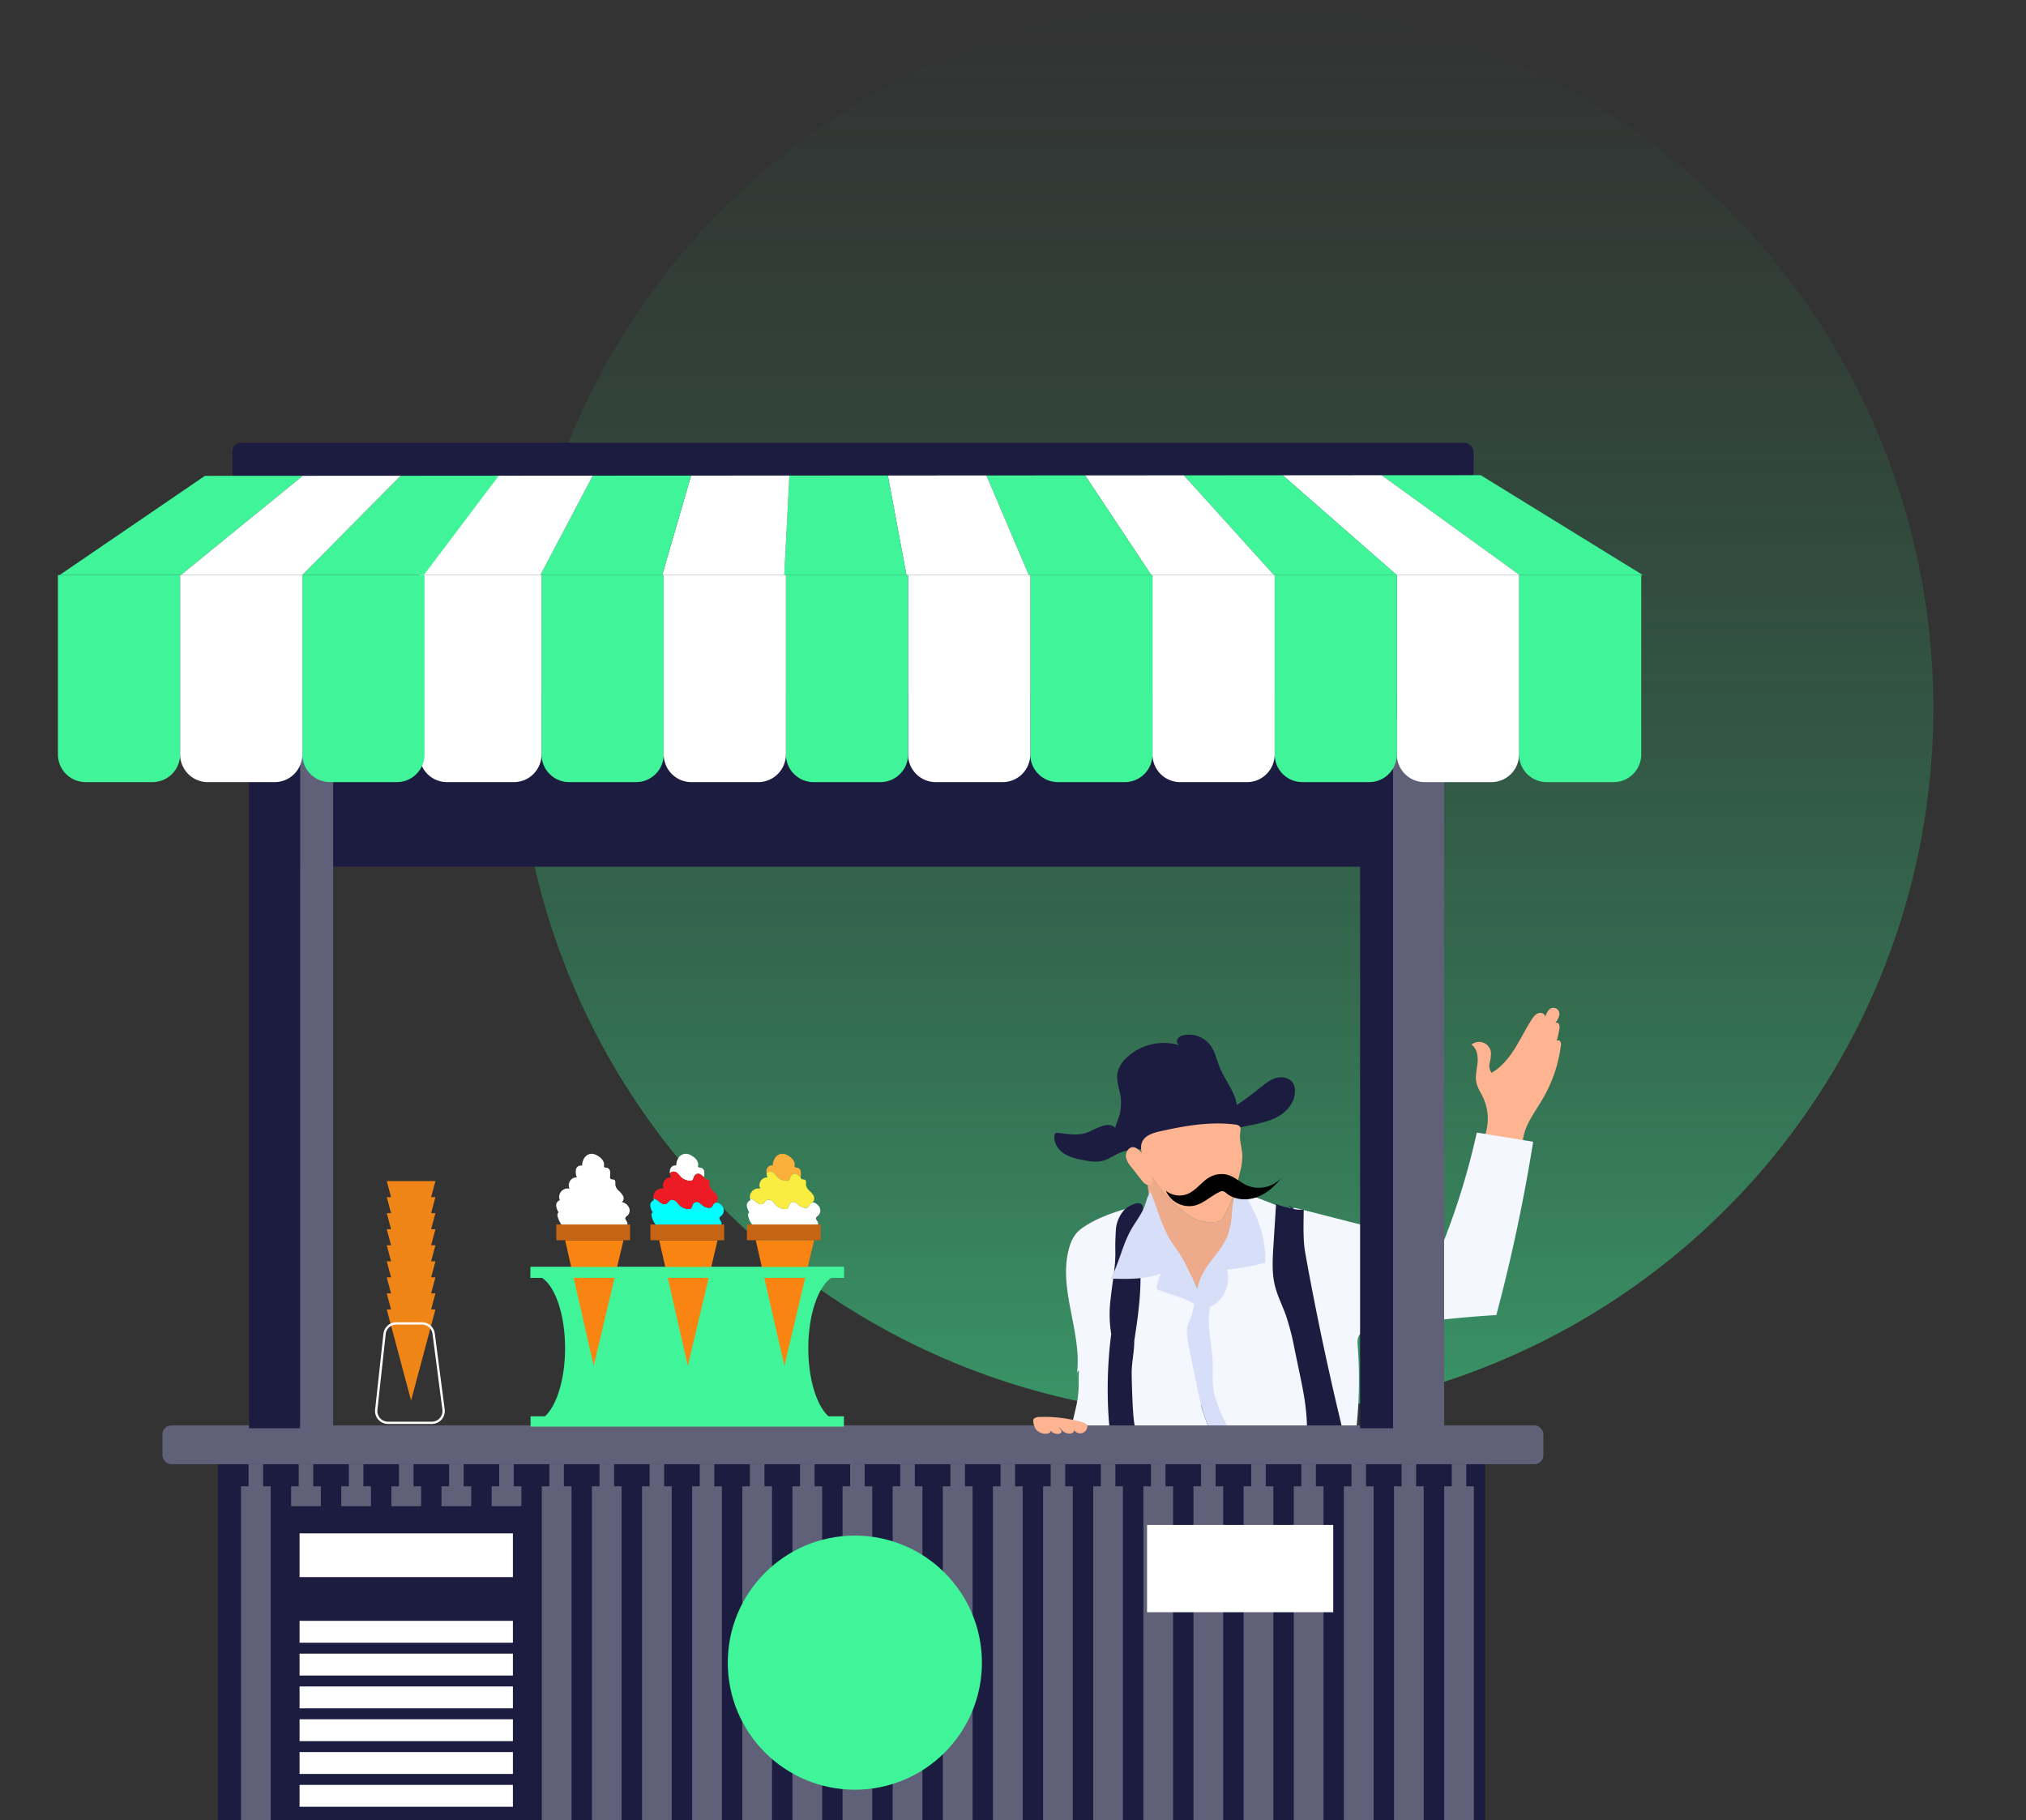 <?xml version="1.0" encoding="UTF-8"?>
<svg xmlns="http://www.w3.org/2000/svg" xmlns:xlink="http://www.w3.org/1999/xlink" width="881.968" height="792.401" viewBox="0 0 881.968 792.401">
  <rect x="0" y="0" width="881.968" height="792.401" fill="#333333" stroke="none"/>
  <defs>
    <linearGradient id="linear-gradient" x1="0.5" x2="0.5" y2="1" gradientUnits="objectBoundingBox">
      <stop offset="0" stop-color="#40f599"></stop>
      <stop offset="1" stop-color="#207b4d" stop-opacity="0"></stop>
    </linearGradient>
    <clipPath id="clip-path">
      <rect id="Rectangle_302" data-name="Rectangle 302" width="881.968" height="650.023" fill="none"></rect>
    </clipPath>
  </defs>
  <g id="Group_339" data-name="Group 339" transform="translate(-1085.013 -192)">
    <circle id="Ellipse_65" data-name="Ellipse 65" cx="308.353" cy="308.353" r="308.353" transform="translate(1926.651 808.707) rotate(180)" opacity="0.51" fill="url(#linear-gradient)"></circle>
    <g id="Group_325" data-name="Group 325" transform="translate(1085.013 334.378)">
      <g id="Group_317" data-name="Group 317" transform="translate(0 0)">
        <g id="Group_316" data-name="Group 316" clip-path="url(#clip-path)">
          <g id="Group_315" data-name="Group 315" transform="translate(25.219 50.394)">
            <rect id="Rectangle_271" data-name="Rectangle 271" width="498.612" height="75.99" transform="translate(584.765 184.562) rotate(-180)" fill="#1c1c40"></rect>
            <path id="Path_205" data-name="Path 205" d="M518.841,407.425c-1.039-2.206-2.468-4.278-2.943-6.671-.563-2.823.27-5.711.536-8.579s-.271-6.182-2.679-7.761a5.2,5.2,0,0,1,8.5,3.335,16.038,16.038,0,0,1-.542,4.551,5.17,5.17,0,0,0,.834,4.363c4.239-2.446,7.442-6.361,10.055-10.5s4.729-8.578,7.39-12.685a7.847,7.847,0,0,1,2-2.306,2.925,2.925,0,0,1,2.907-.357,1.832,1.832,0,0,1,.749,2.588,8.7,8.7,0,0,1,1.541-3.747,2.635,2.635,0,0,1,4.708,2.327,8.7,8.7,0,0,1-1.763,3.117c.446-.534,1.4-.256,1.748.345a3.113,3.113,0,0,1,.174,2.038,34.6,34.6,0,0,1-1.279,5.427c.281-.615,1.285-.492,1.665.066a2.826,2.826,0,0,1,.234,1.965,61.214,61.214,0,0,1-7.646,22.65c-1.935,3.359-4.191,6.534-5.992,9.969a23.361,23.361,0,0,0-3.08,11.091c.016.926-.058,2.12-.941,2.4a2.043,2.043,0,0,1-1.131-.085,5.628,5.628,0,0,0-.978-.264l-1-.271-2.03-.549-4.01-1.085-4.061-1.1c-.663-.179-1.335-.338-1.991-.54a1.159,1.159,0,0,1-.818-.614c-.273-.7.277-1.631.521-2.263a20.035,20.035,0,0,0,.9-3.1,22.261,22.261,0,0,0,.364-6.6,21.639,21.639,0,0,0-1.6-6.4Q519.018,407.8,518.841,407.425Z" transform="translate(101.569 -122.369)" fill="#ffb491"></path>
            <path id="Path_206" data-name="Path 206" d="M469.389,440.938l26.386,6.738c12.524,3.2,25.158,6.412,38.073,6.952a312.8,312.8,0,0,0,14.128-46.584l24.537,4a756.194,756.194,0,0,1-16.036,75.445,490.722,490.722,0,0,0-54.567,6.383c-1.936.337-4.092.827-5.151,2.484-.842,1.316-.737,3-.62,4.561a198.148,198.148,0,0,1-1.271,41.507l-53.248-2.187a3,3,0,0,1-3.343-2.219c-4.5-9.748-9.051-19.693-10.378-30.346-1.822-14.61,2.7-29.563,10.64-41.961,3.153-4.919,6.868-9.566,8.96-15.024s2.25-12.125-1.409-16.681l17.081,6.66" transform="translate(69.693 -107.738)" fill="#f5f7ff"></path>
            <path id="Path_207" data-name="Path 207" d="M465.589,399.043c1.613-1.2,3.2-2.44,4.7-3.635,2.268-1.8,4.525-3.78,7.3-4.606s6.274-.1,7.638,2.453a6.221,6.221,0,0,1,.637,2.136c.6,4.589-2.394,9.047-6.278,11.563s-8.539,3.483-13.075,4.4l-17.405,3.527c-4.254.862-8.51,1.724-12.69,2.893-4.873,1.363-9.665,3.146-14.69,3.742-3.909.463-7.983.214-11.645,1.656-2.553,1-4.773,2.787-7.406,3.553-2.892.84-5.989.372-8.947-.2-3-.577-6.074-1.286-8.587-3.031s-4.366-4.763-3.885-7.784a1.346,1.346,0,0,1,.364-.831,1.506,1.506,0,0,1,1.167-.2c4.014.437,8.15,1.205,12.025.067,3.242-.953,8.968-5.218,12.341-2.717,1.4,1.04.816,3.023,1.852,4.068,1.386,1.4,4.858.83,6.664.672,9.657-.842,18.307-5.846,27.554-8.32,4.852-1.3,10.5-1.739,14.9-4.339A86.7,86.7,0,0,0,465.589,399.043Z" transform="translate(52.578 -114.23)" fill="#1c1c40"></path>
            <path id="Path_208" data-name="Path 208" d="M402.885,403.6c-.527-3.358-1.911-6.7-1.3-10.047A12.654,12.654,0,0,1,405.5,387a23.562,23.562,0,0,1,23-5.456,2,2,0,0,1-.652-2.925,4.362,4.362,0,0,1,2.969-1.57,11.765,11.765,0,0,1,11.2,4.518c2.1,2.845,2.766,6.46,4.111,9.727,2.6,6.305,7.9,11.938,7.5,18.745a2.607,2.607,0,0,1-.437,1.49,2.922,2.922,0,0,1-1.581.82l-28.055,7.78c-5.73,1.589-11.508,3.187-17.44,3.613-2.145.155-4.88-.249-5.463-2.32-.865-3.072.551-5.667,1.459-8.451A20.23,20.23,0,0,0,402.885,403.6Z" transform="translate(59.674 -119.249)" fill="#1c1c40"></path>
            <path id="Path_209" data-name="Path 209" d="M450.982,456.008c-5.085-.368-10.988-.418-14.291,3.466a15.732,15.732,0,0,0-2.4,4.491c-3.548,8.929-6.487,18.194-7.382,27.761a67.575,67.575,0,0,0,7.6,37.825q20.149,4.174,40.612,6.567c1.42-8.809,2.651-17.8,1.327-26.621-1.643-10.94-7.086-20.873-11.028-31.209-4.033-10.571,3.37-15.55,1.223-26.66-.353-1.831-1.771-6.237-.149-7.156,1.4-.8-4.924-5.555-3.82-6.731s1.427-3.228.277-4.359a4.642,4.642,0,0,0-1.283-.8,68.2,68.2,0,0,0-10.04-3.869,1.434,1.434,0,0,0-1.259.029c-.279.211-3.664.155-3.724.5-.966,5.559,2.35,11.669,2.369,17.311a14.39,14.39,0,0,0,.375,3.933C449.875,452.187,450.964,454.234,450.982,456.008Z" transform="translate(69.368 -100.15)" fill="#f5f7ff"></path>
            <path id="Path_210" data-name="Path 210" d="M388.287,485.645l.131-.993A2.188,2.188,0,0,0,388.287,485.645Z" transform="translate(55.2 -79.428)" fill="#f5f7ff"></path>
            <path id="Path_211" data-name="Path 211" d="M459.922,432.824c-2.876-.579-5.21-.845-7.853-2.116-.378,6.051-.8,12.585-1.178,18.637-.348,5.578-.687,11.253.6,16.692,1.064,4.484,3.2,8.631,4.769,12.964a107.765,107.765,0,0,1,3.84,14.853l2.158,10.361c.8,3.837,1.6,7.678,2.189,11.555a91.7,91.7,0,0,1,.956,19.638l10.488,2.735c1.4.363,3.051.671,4.135-.281a3.851,3.851,0,0,0,1.052-2.288c.638-3.629-.242-7.333-1.1-10.917q-8.657-36.1-15.223-72.667c-1.019-5.674-.705-12.922-.659-18.686-2.154-.114-5.5.081-6.472-1.845" transform="translate(78.221 -99.363)" fill="#1c1c40"></path>
            <path id="Path_212" data-name="Path 212" d="M387.374,527.9a1.365,1.365,0,0,0,1.653,1.9q29.533-.53,59.041,1.367c-1.411-4.255-3.373-8.642-4.541-13.052.375.288.749.552,1.124.816q-1.058-9.59-2.139-19.137a70.623,70.623,0,0,1-.616-11.2c.264-5.38,1.786-11.023-.266-16.028-1.3-3.175-3.9-5.622-6.416-7.96-1.983-1.852-3.968-3.681-5.951-5.533a20.146,20.146,0,0,0-3.087-2.535,10.665,10.665,0,0,0-15.718,5.423,20.645,20.645,0,0,0-.883,6.7c-.066,4.829.023,9.679.244,14.484a49.961,49.961,0,0,0,.419,5.4c-.729,0-1.434.023-2.161.023-.618-4.1-1.874-8.113-2.183-12.237-.33-4.409.419-8.819.618-13.249.419-9.48-1.631-19.71,3.107-27.933a10.176,10.176,0,0,1,1.786-2.315l7.342-2.1c-8.819,2.316-17.79,4.7-25.486,9.591a17.954,17.954,0,0,0-3.814,3.109,16.611,16.611,0,0,0-3.109,6.194c-5.2,17.726,5.578,36.619,3.329,54.939a3.1,3.1,0,0,1,.86-1.454c-.242,3.483.022,6.989-.331,10.471C389.733,518.442,388.123,523.093,387.374,527.9Z" transform="translate(53.952 -99.351)" fill="#f5f7ff"></path>
            <path id="Path_213" data-name="Path 213" d="M398.818,527.255a1.592,1.592,0,0,0,.242.838,1.614,1.614,0,0,0,1.389.375c3.284-.177,6.57-.353,9.832-.507-1.256.066-1.742-22.158-1.7-24.23.111-4.321,1.148-8.906,1.126-13.316,1.432-9.171,2.734-18.364,2.734-27.646.022-7.386-.794-14.771-.31-22.156.133-1.875,2.1-7.871,1.037-9.327-1.542-2.16-6.5.772-7.738,2.028a14.577,14.577,0,0,0-3.725,8.709,93.782,93.782,0,0,0-.156,9.657c-.066,6.878-1.433,13.69-2.138,20.547a52.175,52.175,0,0,0,.264,15.168A188.1,188.1,0,0,0,398.818,527.255Z" transform="translate(58.846 -99.434)" fill="#1c1c40"></path>
            <path id="Path_214" data-name="Path 214" d="M447.694,447.439c-.355,1.427-2.9,2.735-3.576,4.039a23.431,23.431,0,0,1-2.12,3.079c-3.744,4.956-6.59,10.519-9.422,16.051-3.09-6.709-9.3-11.4-13.523-17.47-3.985-5.749-6.092-12.627-7.142-19.546-.188-1.263-.348-2.535-.5-3.807-.219-1.745-.492-3.5-.651-5.248-.218-2.384.24-1.537,1.843-2.4.049-.022.1-.051.147-.078a55.18,55.18,0,0,0,16.206,16.88,17.678,17.678,0,0,0,4.088,2.172,20.909,20.909,0,0,0,7.387.655,4.35,4.35,0,0,0,2.06-.414,4.169,4.169,0,0,0,1.4-1.7,71.034,71.034,0,0,0,4.285-9.28c.015.6.015,1.2-.008,1.8C448.029,437.284,448.939,442.465,447.694,447.439Z" transform="translate(63.488 -102.56)" fill="#eeab8b"></path>
            <path id="Path_215" data-name="Path 215" d="M442.774,437.516a37.564,37.564,0,0,1-1.606,8.675c-2.445,6.905-8.688,11.83-11.7,18.507-3,6.642-2.565,14.488-5.836,21a11.691,11.691,0,0,1,4.226-5.05c2.021-1.342,4.415-2.021,6.5-3.255a14.353,14.353,0,0,0,6.341-15.731,99.236,99.236,0,0,0,16.563-3.02c.634-12.353-4.721-24.387-12.207-34.233.447.586-1.239,4.873-1.438,5.829A72.573,72.573,0,0,0,442.774,437.516Z" transform="translate(68.263 -101.69)" fill="#d7def8"></path>
            <path id="Path_216" data-name="Path 216" d="M407.894,443.5c-3.74,6.678-5.143,14.453-8.79,21.184,7.363.221,14.958.4,21.822-2.267a27.348,27.348,0,0,0-1.754,5.456,1.768,1.768,0,0,0,.053,1.244,1.841,1.841,0,0,0,1.083.689l8.61,2.906c2.435.822,4.94,1.683,6.866,3.383-.236-1.832,1.531-3.4,1.553-5.245a5.778,5.778,0,0,0-.793-2.546l-3.943-8a62.967,62.967,0,0,0-3.431-6.34c-.953-1.482-2.028-2.88-3.017-4.339-4.793-7.082-6.519-15.057-9.792-22.77-1.6,2.326-1.961,5.423-3.212,7.942C411.639,437.833,409.549,440.539,407.894,443.5Z" transform="translate(59.2 -100.789)" fill="#d7def8"></path>
            <path id="Path_217" data-name="Path 217" d="M424.364,482.64l2.984,14.633c1.422,6.975,2.871,14.03,5.929,20.458l9.181,1.424c-3.612-6.727-7.3-13.717-7.837-21.333-.2-2.818.04-5.648-.021-8.472-.208-9.566-3.783-19.589-.014-28.383-.5,1.167-4.031,2.875-5.088,3.828a28.7,28.7,0,0,0-4.662,5.093C422.3,473.668,423.5,478.393,424.364,482.64Z" transform="translate(68.146 -88.181)" fill="#d7def8"></path>
            <path id="Path_218" data-name="Path 218" d="M451.762,426.6q-1.039,4.331-2.074,8.665c-.252,1.048-.505,2.1-.8,3.147.023-.6.023-1.2.008-1.8a71.022,71.022,0,0,1-4.285,9.28,4.17,4.17,0,0,1-1.4,1.7,4.351,4.351,0,0,1-2.06.414,20.909,20.909,0,0,1-7.387-.655,17.675,17.675,0,0,1-4.088-2.172,55.181,55.181,0,0,1-16.206-16.88c-.049.027-.1.056-.147.078q-1.648-3.585-3.151-7.235c-1.061-2.571-2.067-5.518-.9-8.036,1.307-2.829,4.737-3.861,7.778-4.541,10.65-2.394,21.614-4.3,32.453-2.992,3.7.442,2.293,2.36,2.3,5.132.018,2.884.959,5.681,1.042,8.565A28.685,28.685,0,0,1,451.762,426.6Z" transform="translate(62.766 -108.808)" fill="#ffb491"></path>
            <path id="Path_219" data-name="Path 219" d="M433.053,424.5c-2.247,1.983-4.307,4.332-7.093,5.438a9.5,9.5,0,0,1-9.333-1.452,11.072,11.072,0,0,0,12.519,6.466c4.055-1,7.156-4.236,10.949-5.984a2.56,2.56,0,0,1,1.252-.315,3.2,3.2,0,0,1,1.634.924c3.553,2.913,8.731,3.307,13.065,1.783s7.905-4.725,10.736-8.345a13.29,13.29,0,0,1-15.614,2.8c-3.079-1.623-5.474-4.132-9.073-4.513C438.533,420.922,435.712,422.157,433.053,424.5Z" transform="translate(65.676 -102.864)"></path>
            <path id="Path_220" data-name="Path 220" d="M405.333,413.313a4.186,4.186,0,0,0-1.219,4.4,10.744,10.744,0,0,0,2.112,3.558l4.557,5.81a5.986,5.986,0,0,0,1.821,1.743,2.047,2.047,0,0,0,2.362-.2,2.722,2.722,0,0,0,.464-2.279,12.769,12.769,0,0,0-.582-2.482,3.817,3.817,0,0,0-.166,1.932,11.771,11.771,0,0,0-3.073-9.766C410.064,414.408,407.83,411.382,405.333,413.313Z" transform="translate(60.987 -106.021)" fill="#ffb491"></path>
            <rect id="Rectangle_272" data-name="Rectangle 272" width="551.629" height="182.938" transform="translate(621.324 619.176) rotate(-180)" fill="#1c1c40"></rect>
            <path id="Path_221" data-name="Path 221" d="M505.088,523.1v157.25h3.3v7.609h6.338v-7.609h3.3V523.1h-3.3v-9.636h-6.338V523.1Z" transform="translate(98.366 -68.781)" fill="#606079"></path>
            <path id="Path_222" data-name="Path 222" d="M489.153,523.1v157.25h3.3v7.609h6.338v-7.609h3.3V523.1h-3.3v-9.636H492.45V523.1Z" transform="translate(92.477 -68.781)" fill="#606079"></path>
            <path id="Path_223" data-name="Path 223" d="M473.218,523.1v157.25h3.3v7.609h6.338v-7.609h3.3V523.1h-3.3v-9.636h-6.338V523.1Z" transform="translate(86.589 -68.781)" fill="#606079"></path>
            <path id="Path_224" data-name="Path 224" d="M457.283,523.1v157.25h3.3v7.609h6.338v-7.609h3.3V523.1h-3.3v-9.636H460.58V523.1Z" transform="translate(80.7 -68.781)" fill="#606079"></path>
            <path id="Path_225" data-name="Path 225" d="M441.348,523.1v157.25h3.3v7.609h6.338v-7.609h3.3V523.1h-3.3v-9.636h-6.338V523.1Z" transform="translate(74.811 -68.781)" fill="#606079"></path>
            <path id="Path_226" data-name="Path 226" d="M425.413,523.1v157.25h3.3v7.609h6.338v-7.609h3.3V523.1h-3.3v-9.636H428.71V523.1Z" transform="translate(68.922 -68.781)" fill="#606079"></path>
            <path id="Path_227" data-name="Path 227" d="M409.478,523.1v157.25h3.3v7.609h6.338v-7.609h3.3V523.1h-3.3v-9.636h-6.338V523.1Z" transform="translate(63.034 -68.781)" fill="#606079"></path>
            <path id="Path_228" data-name="Path 228" d="M393.543,523.1v157.25h3.3v7.609h6.338v-7.609h3.3V523.1h-3.3v-9.636H396.84V523.1Z" transform="translate(57.145 -68.781)" fill="#606079"></path>
            <path id="Path_229" data-name="Path 229" d="M377.608,523.1v157.25h3.3v7.609h6.338v-7.609h3.3V523.1h-3.3v-9.636h-6.338V523.1Z" transform="translate(51.257 -68.781)" fill="#606079"></path>
            <path id="Path_230" data-name="Path 230" d="M361.673,523.1v157.25h3.3v7.609h6.338v-7.609h3.3V523.1h-3.3v-9.636h-6.338V523.1Z" transform="translate(45.368 -68.781)" fill="#606079"></path>
            <path id="Path_231" data-name="Path 231" d="M345.738,523.1v157.25h3.3v7.609h6.338v-7.609h3.3V523.1h-3.3v-9.636h-6.338V523.1Z" transform="translate(39.479 -68.781)" fill="#606079"></path>
            <path id="Path_232" data-name="Path 232" d="M329.8,523.1v157.25h3.3v7.609h6.338v-7.609h3.3V523.1h-3.3v-9.636H333.1V523.1Z" transform="translate(33.591 -68.781)" fill="#606079"></path>
            <path id="Path_233" data-name="Path 233" d="M313.868,523.1v157.25h3.3v7.609H323.5v-7.609h3.3V523.1h-3.3v-9.636h-6.338V523.1Z" transform="translate(27.702 -68.781)" fill="#606079"></path>
            <path id="Path_234" data-name="Path 234" d="M297.933,523.1v157.25h3.3v7.609h6.338v-7.609h3.3V523.1h-3.3v-9.636h-6.338V523.1Z" transform="translate(21.813 -68.781)" fill="#606079"></path>
            <path id="Path_235" data-name="Path 235" d="M282,523.1v157.25h3.3v7.609h6.338v-7.609h3.3V523.1h-3.3v-9.636H285.3V523.1Z" transform="translate(15.925 -68.781)" fill="#606079"></path>
            <path id="Path_236" data-name="Path 236" d="M266.064,523.1v157.25h3.3v7.609H275.7v-7.609H279V523.1h-3.3v-9.636h-6.338V523.1Z" transform="translate(10.036 -68.781)" fill="#606079"></path>
            <path id="Path_237" data-name="Path 237" d="M250.129,523.1v157.25h3.3v7.609h6.338v-7.609h3.3V523.1h-3.3v-9.636h-6.338V523.1Z" transform="translate(4.147 -68.781)" fill="#606079"></path>
            <path id="Path_238" data-name="Path 238" d="M234.194,523.1v157.25h3.3v7.609h6.338v-7.609h3.3V523.1h-3.3v-9.636h-6.338V523.1Z" transform="translate(-1.741 -68.781)" fill="#606079"></path>
            <path id="Path_239" data-name="Path 239" d="M218.259,523.1v157.25h3.3v7.609h6.338v-7.609h3.3V523.1h-3.3v-9.636h-6.338V523.1Z" transform="translate(-7.63 -68.781)" fill="#606079"></path>
            <path id="Path_240" data-name="Path 240" d="M202.324,523.1v157.25h3.3v7.609h6.338v-7.609h3.3V523.1h-3.3v-9.636h-6.338V523.1Z" transform="translate(-13.519 -68.781)" fill="#606079"></path>
            <path id="Path_241" data-name="Path 241" d="M186.389,523.1v157.25h3.3v7.609h6.338v-7.609h3.3V523.1h-3.3v-9.636h-6.338V523.1Z" transform="translate(-19.407 -68.781)" fill="#606079"></path>
            <path id="Path_242" data-name="Path 242" d="M170.454,523.1v157.25h3.3v7.609h6.338v-7.609h3.3V523.1h-3.3v-9.636h-6.338V523.1Z" transform="translate(-25.296 -68.781)" fill="#606079"></path>
            <path id="Path_243" data-name="Path 243" d="M154.519,523.1v157.25h3.3v7.609h6.338v-7.609h3.3V523.1h-3.3v-9.636h-6.338V523.1Z" transform="translate(-31.185 -68.781)" fill="#606079"></path>
            <path id="Path_244" data-name="Path 244" d="M138.584,523.1v157.25h3.3v7.609h6.338v-7.609h3.3V523.1h-3.3v-9.636h-6.338V523.1Z" transform="translate(-37.073 -68.781)" fill="#606079"></path>
            <path id="Path_245" data-name="Path 245" d="M122.649,523.1v157.25h3.3v7.609h6.338v-7.609h3.3V523.1h-3.3v-9.636h-6.338V523.1Z" transform="translate(-42.962 -68.781)" fill="#606079"></path>
            <rect id="Rectangle_273" data-name="Rectangle 273" width="601.163" height="16.887" rx="3.83" transform="translate(646.654 636.062) rotate(-180)" fill="#606079"></rect>
            <rect id="Rectangle_274" data-name="Rectangle 274" width="601.163" height="16.887" rx="3.83" transform="translate(646.654 444.681) rotate(-180)" fill="#606079"></rect>
            <rect id="Rectangle_275" data-name="Rectangle 275" width="540.372" height="16.887" rx="3.83" transform="translate(616.258 16.887) rotate(-180)" fill="#1c1c40"></rect>
            <circle id="Ellipse_64" data-name="Ellipse 64" cx="55.315" cy="55.315" r="55.315" transform="translate(291.602 475.769)" fill="#40f599"></circle>
            <rect id="Rectangle_276" data-name="Rectangle 276" width="81.056" height="37.995" transform="translate(555.175 509.131) rotate(-180)" fill="#fff"></rect>
            <g id="Group_311" data-name="Group 311" transform="translate(100.683 462.975)">
              <rect id="Rectangle_277" data-name="Rectangle 277" width="101.883" height="137.907" transform="translate(101.883 137.907) rotate(-180)" fill="#1c1c40"></rect>
              <rect id="Rectangle_278" data-name="Rectangle 278" width="92.876" height="19.044" transform="translate(97.379 30.865) rotate(-180)" fill="#fff"></rect>
              <rect id="Rectangle_279" data-name="Rectangle 279" width="92.876" height="9.522" transform="translate(97.379 59.432) rotate(-180)" fill="#fff"></rect>
              <rect id="Rectangle_280" data-name="Rectangle 280" width="92.876" height="9.522" transform="translate(97.379 73.715) rotate(-180)" fill="#fff"></rect>
              <rect id="Rectangle_281" data-name="Rectangle 281" width="92.876" height="9.522" transform="translate(97.379 87.998) rotate(-180)" fill="#fff"></rect>
              <rect id="Rectangle_282" data-name="Rectangle 282" width="92.876" height="9.522" transform="translate(97.379 102.281) rotate(-180)" fill="#fff"></rect>
              <rect id="Rectangle_283" data-name="Rectangle 283" width="92.876" height="9.522" transform="translate(97.379 116.565) rotate(-180)" fill="#fff"></rect>
              <rect id="Rectangle_284" data-name="Rectangle 284" width="92.876" height="9.522" transform="translate(97.379 130.848) rotate(-180)" fill="#fff"></rect>
            </g>
            <path id="Path_246" data-name="Path 246" d="M393.029,504.932A4.453,4.453,0,0,1,391.4,502.6a3.486,3.486,0,0,1,.818,1.539,1.372,1.372,0,0,1-1,1.417,4.183,4.183,0,0,1-3.744-.9,6.275,6.275,0,0,1-1.642-1.957c-.031.512.422.981.711,1.461a.947.947,0,0,1-.247,1.438,2.5,2.5,0,0,1-1.242.226,4.285,4.285,0,0,1-2.894-1.226,4.865,4.865,0,0,1-1.093-2.16,15.327,15.327,0,0,1,.9,1.557,1.168,1.168,0,0,1-.653,1.512,3.2,3.2,0,0,1-1.233.248,5.58,5.58,0,0,1-4.388-1.843,6.375,6.375,0,0,1-1.164-3.4,1.461,1.461,0,0,1,.341-1.422,4.5,4.5,0,0,1,2.617-.629,58.09,58.09,0,0,1,14,1.223c1.806.386,4.767.855,6.019,1.816.974.749.466,1.7.086,2.542A3.065,3.065,0,0,1,393.029,504.932Z" transform="translate(50.104 -74.336)" fill="#ffb491"></path>
            <rect id="Rectangle_285" data-name="Rectangle 285" width="22.235" height="308.866" transform="translate(603.454 429.042) rotate(-180)" fill="#606079"></rect>
            <rect id="Rectangle_286" data-name="Rectangle 286" width="14.354" height="308.866" transform="translate(581.218 429.042) rotate(-180)" fill="#1c1c40"></rect>
            <rect id="Rectangle_287" data-name="Rectangle 287" width="22.235" height="308.866" transform="translate(83.216 120.176)" fill="#1c1c40"></rect>
            <rect id="Rectangle_288" data-name="Rectangle 288" width="14.354" height="308.866" transform="translate(105.452 120.176)" fill="#606079"></rect>
            <g id="Group_314" data-name="Group 314" transform="translate(0 14.108)">
              <g id="Group_312" data-name="Group 312" transform="translate(0.704)">
                <path id="Path_247" data-name="Path 247" d="M545.329,242.56h53.6l-70.572-43.488-43.129.023Z" transform="translate(90.324 -199.071)" fill="#40f599"></path>
                <path id="Path_248" data-name="Path 248" d="M503.422,242.554h53.533l-60.1-43.466-43.084.023Z" transform="translate(78.699 -199.065)" fill="#fff"></path>
                <path id="Path_249" data-name="Path 249" d="M461.571,242.548h53.464L465.385,199.1l-43.04.022Z" transform="translate(67.085 -199.059)" fill="#40f599"></path>
                <path id="Path_250" data-name="Path 250" d="M419.776,242.542h53.4l-39.225-43.421-43,.022Z" transform="translate(55.484 -199.053)" fill="#fff"></path>
                <path id="Path_251" data-name="Path 251" d="M378.039,242.535h53.327l-28.825-43.4-42.951.022Z" transform="translate(43.894 -199.047)" fill="#40f599"></path>
                <path id="Path_252" data-name="Path 252" d="M336.357,242.529h53.259l-18.449-43.376-42.906.022Z" transform="translate(32.317 -199.041)" fill="#fff"></path>
                <path id="Path_253" data-name="Path 253" d="M295.335,242.523h53.19l-8.1-43.354-42.862.022Z" transform="translate(20.149 -199.035)" fill="#40f599"></path>
                <path id="Path_254" data-name="Path 254" d="M256.546,242.517h53.122l2.232-43.331-42.818.022Z" transform="translate(5.815 -199.029)" fill="#fff"></path>
                <path id="Path_255" data-name="Path 255" d="M217.808,242.511h53.054L283.4,199.2l-42.774.022Z" transform="translate(-8.5 -199.023)" fill="#40f599"></path>
                <path id="Path_256" data-name="Path 256" d="M179.119,242.505h52.986l22.818-43.287-42.73.022Z" transform="translate(-22.798 -199.017)" fill="#fff"></path>
                <path id="Path_257" data-name="Path 257" d="M142.113,242.5h52.922l32.641-43.265-42.687.022Z" transform="translate(-36.473 -199.011)" fill="#40f599"></path>
                <path id="Path_258" data-name="Path 258" d="M64.978,242.488h52.787l53.086-43.221-42.6.022Z" transform="translate(-64.978 -198.999)" fill="#40f599"></path>
                <path id="Path_259" data-name="Path 259" d="M103.521,242.493h52.854l42.875-43.243-42.643.022Z" transform="translate(-50.734 -199.005)" fill="#fff"></path>
              </g>
              <g id="Group_313" data-name="Group 313" transform="translate(0 43.488)">
                <path id="Rectangle_289" data-name="Rectangle 289" d="M12.064,0H41.129A12.064,12.064,0,0,1,53.193,12.064V90.141a0,0,0,0,1,0,0H0a0,0,0,0,1,0,0V12.064A12.064,12.064,0,0,1,12.064,0Z" transform="translate(689.255 90.141) rotate(180)" fill="#40f599"></path>
                <path id="Rectangle_290" data-name="Rectangle 290" d="M12.064,0H41.129A12.064,12.064,0,0,1,53.193,12.064V90.141a0,0,0,0,1,0,0H0a0,0,0,0,1,0,0V12.064A12.064,12.064,0,0,1,12.064,0Z" transform="translate(636.062 90.141) rotate(180)" fill="#fff"></path>
                <path id="Rectangle_291" data-name="Rectangle 291" d="M12.064,0H41.129A12.064,12.064,0,0,1,53.193,12.064V90.141a0,0,0,0,1,0,0H0a0,0,0,0,1,0,0V12.064A12.064,12.064,0,0,1,12.064,0Z" transform="translate(582.87 90.141) rotate(180)" fill="#40f599"></path>
                <path id="Rectangle_292" data-name="Rectangle 292" d="M12.064,0H41.129A12.064,12.064,0,0,1,53.193,12.064V90.141a0,0,0,0,1,0,0H0a0,0,0,0,1,0,0V12.064A12.064,12.064,0,0,1,12.064,0Z" transform="translate(529.677 90.141) rotate(180)" fill="#fff"></path>
                <path id="Rectangle_293" data-name="Rectangle 293" d="M12.064,0H41.129A12.064,12.064,0,0,1,53.193,12.064V90.141a0,0,0,0,1,0,0H0a0,0,0,0,1,0,0V12.064A12.064,12.064,0,0,1,12.064,0Z" transform="translate(476.484 90.141) rotate(180)" fill="#40f599"></path>
                <path id="Rectangle_294" data-name="Rectangle 294" d="M12.064,0H41.129A12.064,12.064,0,0,1,53.193,12.064V90.141a0,0,0,0,1,0,0H0a0,0,0,0,1,0,0V12.064A12.064,12.064,0,0,1,12.064,0Z" transform="translate(423.291 90.141) rotate(180)" fill="#fff"></path>
                <path id="Rectangle_295" data-name="Rectangle 295" d="M12.064,0H41.129A12.064,12.064,0,0,1,53.193,12.064V90.141a0,0,0,0,1,0,0H0a0,0,0,0,1,0,0V12.064A12.064,12.064,0,0,1,12.064,0Z" transform="translate(370.098 90.141) rotate(-180)" fill="#40f599"></path>
                <path id="Rectangle_296" data-name="Rectangle 296" d="M12.064,0H41.129A12.064,12.064,0,0,1,53.193,12.064V90.141a0,0,0,0,1,0,0H0a0,0,0,0,1,0,0V12.064A12.064,12.064,0,0,1,12.064,0Z" transform="translate(316.905 90.141) rotate(180)" fill="#fff"></path>
                <path id="Rectangle_297" data-name="Rectangle 297" d="M12.064,0H41.129A12.064,12.064,0,0,1,53.193,12.064V90.141a0,0,0,0,1,0,0H0a0,0,0,0,1,0,0V12.064A12.064,12.064,0,0,1,12.064,0Z" transform="translate(263.713 90.141) rotate(180)" fill="#40f599"></path>
                <path id="Rectangle_298" data-name="Rectangle 298" d="M12.064,0H41.129A12.064,12.064,0,0,1,53.193,12.064V90.141a0,0,0,0,1,0,0H0a0,0,0,0,1,0,0V12.064A12.064,12.064,0,0,1,12.064,0Z" transform="translate(210.52 90.141) rotate(180)" fill="#fff"></path>
                <path id="Rectangle_299" data-name="Rectangle 299" d="M12.064,0H41.129A12.064,12.064,0,0,1,53.193,12.064V90.141a0,0,0,0,1,0,0H0a0,0,0,0,1,0,0V12.064A12.064,12.064,0,0,1,12.064,0Z" transform="translate(159.578 90.141) rotate(180)" fill="#40f599"></path>
                <path id="Rectangle_300" data-name="Rectangle 300" d="M12.064,0H41.129A12.064,12.064,0,0,1,53.193,12.064V90.141a0,0,0,0,1,0,0H0a0,0,0,0,1,0,0V12.064A12.064,12.064,0,0,1,12.064,0Z" transform="translate(53.193 90.141) rotate(180)" fill="#40f599"></path>
                <path id="Rectangle_301" data-name="Rectangle 301" d="M12.064,0H41.129A12.064,12.064,0,0,1,53.193,12.064V90.141a0,0,0,0,1,0,0H0a0,0,0,0,1,0,0V12.064A12.064,12.064,0,0,1,12.064,0Z" transform="translate(106.386 90.141) rotate(180)" fill="#fff"></path>
              </g>
            </g>
          </g>
        </g>
      </g>
      <g id="Group_318" data-name="Group 318" transform="translate(163.774 371.813)">
        <path id="Path_260" data-name="Path 260" d="M168.986,464.273h21.185l-10.593,39.666Z" transform="translate(-164.393 -408.379)" fill="#ef8517"></path>
        <path id="Path_261" data-name="Path 261" d="M168.986,459.171h21.185l-10.593,39.666Z" transform="translate(-164.393 -410.264)" fill="#ef8517"></path>
        <path id="Path_262" data-name="Path 262" d="M168.986,454.07h21.185l-10.593,39.666Z" transform="translate(-164.393 -412.149)" fill="#ef8517"></path>
        <path id="Path_263" data-name="Path 263" d="M168.986,448.968h21.185l-10.593,39.666Z" transform="translate(-164.393 -414.035)" fill="#ef8517"></path>
        <path id="Path_264" data-name="Path 264" d="M168.986,443.867h21.185l-10.593,39.666Z" transform="translate(-164.393 -415.92)" fill="#ef8517"></path>
        <path id="Path_265" data-name="Path 265" d="M168.986,438.765h21.185l-10.593,39.666Z" transform="translate(-164.393 -417.805)" fill="#ef8517"></path>
        <path id="Path_266" data-name="Path 266" d="M168.986,433.664h21.185L179.579,473.33Z" transform="translate(-164.393 -419.69)" fill="#ef8517"></path>
        <path id="Path_267" data-name="Path 267" d="M168.986,428.562h21.185l-10.593,39.666Z" transform="translate(-164.393 -421.576)" fill="#ef8517"></path>
        <path id="Path_268" data-name="Path 268" d="M168.986,423.461h21.185l-10.593,39.666Z" transform="translate(-164.393 -423.461)" fill="#ef8517"></path>
        <path id="Path_269" data-name="Path 269" d="M174.371,468.716h11.185a5.126,5.126,0,0,1,5.084,4.465l4.3,33.018a5.127,5.127,0,0,1-5.084,5.789h-19.1a5.127,5.127,0,0,1-5.1-5.685l3.612-33.018A5.127,5.127,0,0,1,174.371,468.716Z" transform="translate(-165.632 -406.737)" fill="none" stroke="#fff" stroke-width="1"></path>
      </g>
      <g id="Group_324" data-name="Group 324" transform="translate(230.963 359.924)">
        <path id="Path_270" data-name="Path 270" d="M335.594,486.146c0,13.438,3.624,24.95,8.758,29.63H351.1v4.494H214.692v-4.494h6.294c5.115-4.68,8.739-16.192,8.739-29.63,0-14.556-4.224-26.813-10.022-30.644h-5.011V450.76H351.1V455.5h-5.465C339.838,459.333,335.594,471.591,335.594,486.146Z" transform="translate(-214.692 -401.483)" fill="#40f599"></path>
        <g id="Group_320" data-name="Group 320" transform="translate(11.158)">
          <path id="Path_271" data-name="Path 271" d="M223.484,442.079c-.166-.638-.174-1.49.425-1.765a6.666,6.666,0,0,1-1.067-2.9,2.286,2.286,0,0,1,1.585-2.388,3.716,3.716,0,0,1,4.265-5.039,3.384,3.384,0,0,1,3.135-4.917,6.307,6.307,0,0,1-.366-3.462,2.177,2.177,0,0,1,2.661-1.631,6.147,6.147,0,0,1,1.128-3.58,3.905,3.905,0,0,1,3.288-1.608,5.31,5.31,0,0,1,2.034.682c1.679.885,3.339,2.469,3.1,4.352a1.16,1.16,0,0,0,.012.631c.2.423.805.336,1.264.42a1.925,1.925,0,0,1,1.37,1.619,9.575,9.575,0,0,1-.032,2.247,1.236,1.236,0,0,0,.2.894c.4.446,1.178.189,1.676.518.635.419.39,1.378.433,2.138a4.17,4.17,0,0,0,1.437,2.56,8.461,8.461,0,0,1,1.916,2.29,2.155,2.155,0,0,1-.549,2.693,4.413,4.413,0,0,1,3.121,2.331,3.1,3.1,0,0,1-.766,3.664,2.269,2.269,0,0,0-.731.671c-.42.831.742,1.628.84,2.554a1.581,1.581,0,0,1-.826,1.434,4.419,4.419,0,0,1-1.665.486c-7.609,1.127-15.35.751-23.032.371a4.186,4.186,0,0,1-1.568-.282C225.049,446.26,223.932,443.792,223.484,442.079Z" transform="translate(-222.84 -414.78)" fill="#fff"></path>
          <g id="Group_319" data-name="Group 319" transform="translate(0.051 30.801)">
            <path id="Path_272" data-name="Path 272" d="M225.674,442.264l12.459,54.716,12.952-54.716Z" transform="translate(-221.843 -435.424)" fill="#f98412"></path>
            <rect id="Rectangle_303" data-name="Rectangle 303" width="32.116" height="6.84" fill="#c66414"></rect>
          </g>
        </g>
        <path id="Path_273" data-name="Path 273" d="M273.892,424.735a1.387,1.387,0,0,0,.021.29c-.911-.705-1.761-1.719-2.9-1.553a2.272,2.272,0,0,0-1.656,1.676,2.29,2.29,0,0,1-.581,1.16,1.589,1.589,0,0,1-1.118.248,5.949,5.949,0,0,1-3.583-1.367c-.641-.579-1.118-1.324-1.78-1.9a2.323,2.323,0,0,0-2.38-.622,2.627,2.627,0,0,0-.892.7,3.913,3.913,0,0,1,.062-1.76c.312-1.139,1.575-2.091,2.651-1.635a6.144,6.144,0,0,1,1.138-3.583,3.839,3.839,0,0,1,3.272-1.594,5.182,5.182,0,0,1,2.05.663c1.678.89,3.333,2.484,3.086,4.369a1.049,1.049,0,0,0,.021.62c.186.436.807.331,1.263.436a1.9,1.9,0,0,1,1.367,1.615A9.007,9.007,0,0,1,273.892,424.735Z" transform="translate(-198.335 -414.778)" fill="#fff"></path>
        <path id="Path_274" data-name="Path 274" d="M283.784,439.8a1.616,1.616,0,0,1-.579,1.264h-.021a.992.992,0,0,1-.227.166,4.272,4.272,0,0,1-1.678.5c-7.6,1.119-15.343.746-23.025.374a4.122,4.122,0,0,1-1.575-.29,3.274,3.274,0,0,1-.848-.579,9.211,9.211,0,0,1-2.443-4.391c-.166-.641-.166-1.49.434-1.78a6.6,6.6,0,0,1-1.076-2.9,2.3,2.3,0,0,1,1.594-2.382,2.625,2.625,0,0,1-.207-.787c1.967.331,3.5,2.981,5.3,2.443.892-.268,1.305-1.365,2.154-1.76a2.315,2.315,0,0,1,2.38.622c.664.579,1.139,1.346,1.782,1.926a5.817,5.817,0,0,0,3.6,1.346,1.449,1.449,0,0,0,1.1-.229,2.27,2.27,0,0,0,.579-1.179,2.28,2.28,0,0,1,1.657-1.657c1.222-.186,2.132,1.015,3.146,1.739a4.6,4.6,0,0,0,2.424.829,1.591,1.591,0,0,0,.972-.186c.456-.29.622-.829.911-1.242a2.661,2.661,0,0,1,1.428-.994,4.328,4.328,0,0,1,2.858,2.257,3.082,3.082,0,0,1-.766,3.665,2.085,2.085,0,0,0-.726.683C282.522,438.079,283.68,438.866,283.784,439.8Z" transform="translate(-200.63 -409.529)" fill="aqua"></path>
        <g id="Group_321" data-name="Group 321" transform="translate(52.173 30.801)">
          <path id="Path_275" data-name="Path 275" d="M255.584,442.264l12.459,54.716L281,442.264Z" transform="translate(-251.754 -435.424)" fill="#f98412"></path>
          <rect id="Rectangle_304" data-name="Rectangle 304" width="32.116" height="6.84" fill="#c66414"></rect>
        </g>
        <path id="Path_276" data-name="Path 276" d="M280.959,433.743l.248.062a2.662,2.662,0,0,0-1.428.994c-.289.414-.455.952-.911,1.242a1.591,1.591,0,0,1-.972.186,4.6,4.6,0,0,1-2.424-.829c-1.013-.724-1.924-1.925-3.146-1.739a2.28,2.28,0,0,0-1.657,1.657,2.271,2.271,0,0,1-.579,1.179,1.449,1.449,0,0,1-1.1.229,5.817,5.817,0,0,1-3.6-1.346c-.642-.579-1.118-1.346-1.782-1.926a2.315,2.315,0,0,0-2.38-.622c-.849.394-1.263,1.491-2.154,1.76-1.8.538-3.333-2.112-5.3-2.443a.221.221,0,0,1-.021-.166,3.728,3.728,0,0,1,.829-2.857,3.766,3.766,0,0,1,3.665-1.222,3.4,3.4,0,0,1,3.127-4.928,12.043,12.043,0,0,1-.415-1.7,2.627,2.627,0,0,1,.892-.7,2.323,2.323,0,0,1,2.38.622c.663.579,1.139,1.324,1.78,1.9a5.948,5.948,0,0,0,3.583,1.367,1.589,1.589,0,0,0,1.118-.248,2.29,2.29,0,0,0,.581-1.16,2.272,2.272,0,0,1,1.656-1.676c1.138-.166,1.989.848,2.9,1.553a.867.867,0,0,0,.186.6c.393.456,1.181.207,1.676.518.642.434.393,1.387.435,2.153a4.175,4.175,0,0,0,1.43,2.547,8.477,8.477,0,0,1,1.924,2.3,2.747,2.747,0,0,1,.207.994A1.781,1.781,0,0,1,280.959,433.743Z" transform="translate(-200.268 -412.688)" fill="#ed1c24"></path>
        <path id="Path_277" data-name="Path 277" d="M304.584,424.735a1.482,1.482,0,0,0,.019.29c-.911-.705-1.76-1.719-2.9-1.553a2.267,2.267,0,0,0-1.656,1.676,2.3,2.3,0,0,1-.581,1.16,1.591,1.591,0,0,1-1.119.248,5.948,5.948,0,0,1-3.581-1.367c-.642-.579-1.119-1.324-1.78-1.9a2.325,2.325,0,0,0-2.382-.622,2.622,2.622,0,0,0-.89.7,3.914,3.914,0,0,1,.062-1.76c.311-1.139,1.574-2.091,2.651-1.635a6.144,6.144,0,0,1,1.138-3.583,3.837,3.837,0,0,1,3.272-1.594,5.189,5.189,0,0,1,2.05.663c1.678.89,3.333,2.484,3.084,4.369a1.049,1.049,0,0,0,.022.62c.186.436.807.331,1.263.436a1.9,1.9,0,0,1,1.367,1.615A9.075,9.075,0,0,1,304.584,424.735Z" transform="translate(-186.993 -414.778)" fill="#fbb03b"></path>
        <path id="Path_278" data-name="Path 278" d="M314.477,439.8a1.617,1.617,0,0,1-.581,1.264h-.021a.934.934,0,0,1-.227.166,4.266,4.266,0,0,1-1.676.5c-7.6,1.119-15.344.746-23.026.374a4.114,4.114,0,0,1-1.574-.29,3.252,3.252,0,0,1-.848-.579,9.214,9.214,0,0,1-2.445-4.391c-.166-.641-.166-1.49.436-1.78a6.6,6.6,0,0,1-1.076-2.9,2.294,2.294,0,0,1,1.594-2.382,2.627,2.627,0,0,1-.208-.787c1.968.331,3.5,2.981,5.3,2.443.89-.268,1.3-1.365,2.153-1.76a2.318,2.318,0,0,1,2.382.622c.663.579,1.139,1.346,1.782,1.926a5.817,5.817,0,0,0,3.6,1.346,1.45,1.45,0,0,0,1.1-.229,2.27,2.27,0,0,0,.579-1.179,2.278,2.278,0,0,1,1.657-1.657c1.22-.186,2.131,1.015,3.146,1.739a4.6,4.6,0,0,0,2.423.829,1.594,1.594,0,0,0,.974-.186c.456-.29.622-.829.911-1.242a2.661,2.661,0,0,1,1.428-.994,4.331,4.331,0,0,1,2.858,2.257,3.082,3.082,0,0,1-.767,3.665,2.081,2.081,0,0,0-.725.683C313.214,438.079,314.372,438.866,314.477,439.8Z" transform="translate(-189.288 -409.529)" fill="#fff"></path>
        <path id="Path_279" data-name="Path 279" d="M311.651,433.743l.248.062a2.661,2.661,0,0,0-1.428.994c-.289.414-.455.952-.911,1.242a1.594,1.594,0,0,1-.974.186,4.6,4.6,0,0,1-2.423-.829c-1.015-.724-1.926-1.925-3.146-1.739a2.278,2.278,0,0,0-1.657,1.657,2.27,2.27,0,0,1-.579,1.179,1.45,1.45,0,0,1-1.1.229,5.817,5.817,0,0,1-3.6-1.346c-.642-.579-1.119-1.346-1.782-1.926a2.318,2.318,0,0,0-2.382-.622c-.849.394-1.263,1.491-2.153,1.76-1.8.538-3.334-2.112-5.3-2.443a.221.221,0,0,1-.019-.166,3.685,3.685,0,0,1,4.492-4.078,3.4,3.4,0,0,1,3.128-4.928,12.031,12.031,0,0,1-.415-1.7,2.622,2.622,0,0,1,.89-.7,2.325,2.325,0,0,1,2.382.622c.662.579,1.138,1.324,1.78,1.9a5.947,5.947,0,0,0,3.581,1.367,1.591,1.591,0,0,0,1.119-.248,2.3,2.3,0,0,0,.581-1.16,2.267,2.267,0,0,1,1.656-1.676c1.138-.166,1.987.848,2.9,1.553a.874.874,0,0,0,.186.6c.393.456,1.181.207,1.678.518.642.434.393,1.387.434,2.153a4.188,4.188,0,0,0,1.43,2.547,8.461,8.461,0,0,1,1.926,2.3,2.776,2.776,0,0,1,.207.994A1.784,1.784,0,0,1,311.651,433.743Z" transform="translate(-188.926 -412.688)" fill="#f9ed41"></path>
        <g id="Group_323" data-name="Group 323" transform="translate(94.202 30.801)">
          <g id="Group_322" data-name="Group 322">
            <path id="Path_280" data-name="Path 280" d="M286.272,442.264l12.459,54.716,12.952-54.716Z" transform="translate(-282.442 -435.424)" fill="#f98412"></path>
            <rect id="Rectangle_305" data-name="Rectangle 305" width="32.116" height="6.84" fill="#c66414"></rect>
          </g>
        </g>
        <rect id="Rectangle_306" data-name="Rectangle 306" width="136.41" height="4.742" transform="translate(0 49.277)" fill="#40f599"></rect>
      </g>
    </g>
  </g>
</svg>

